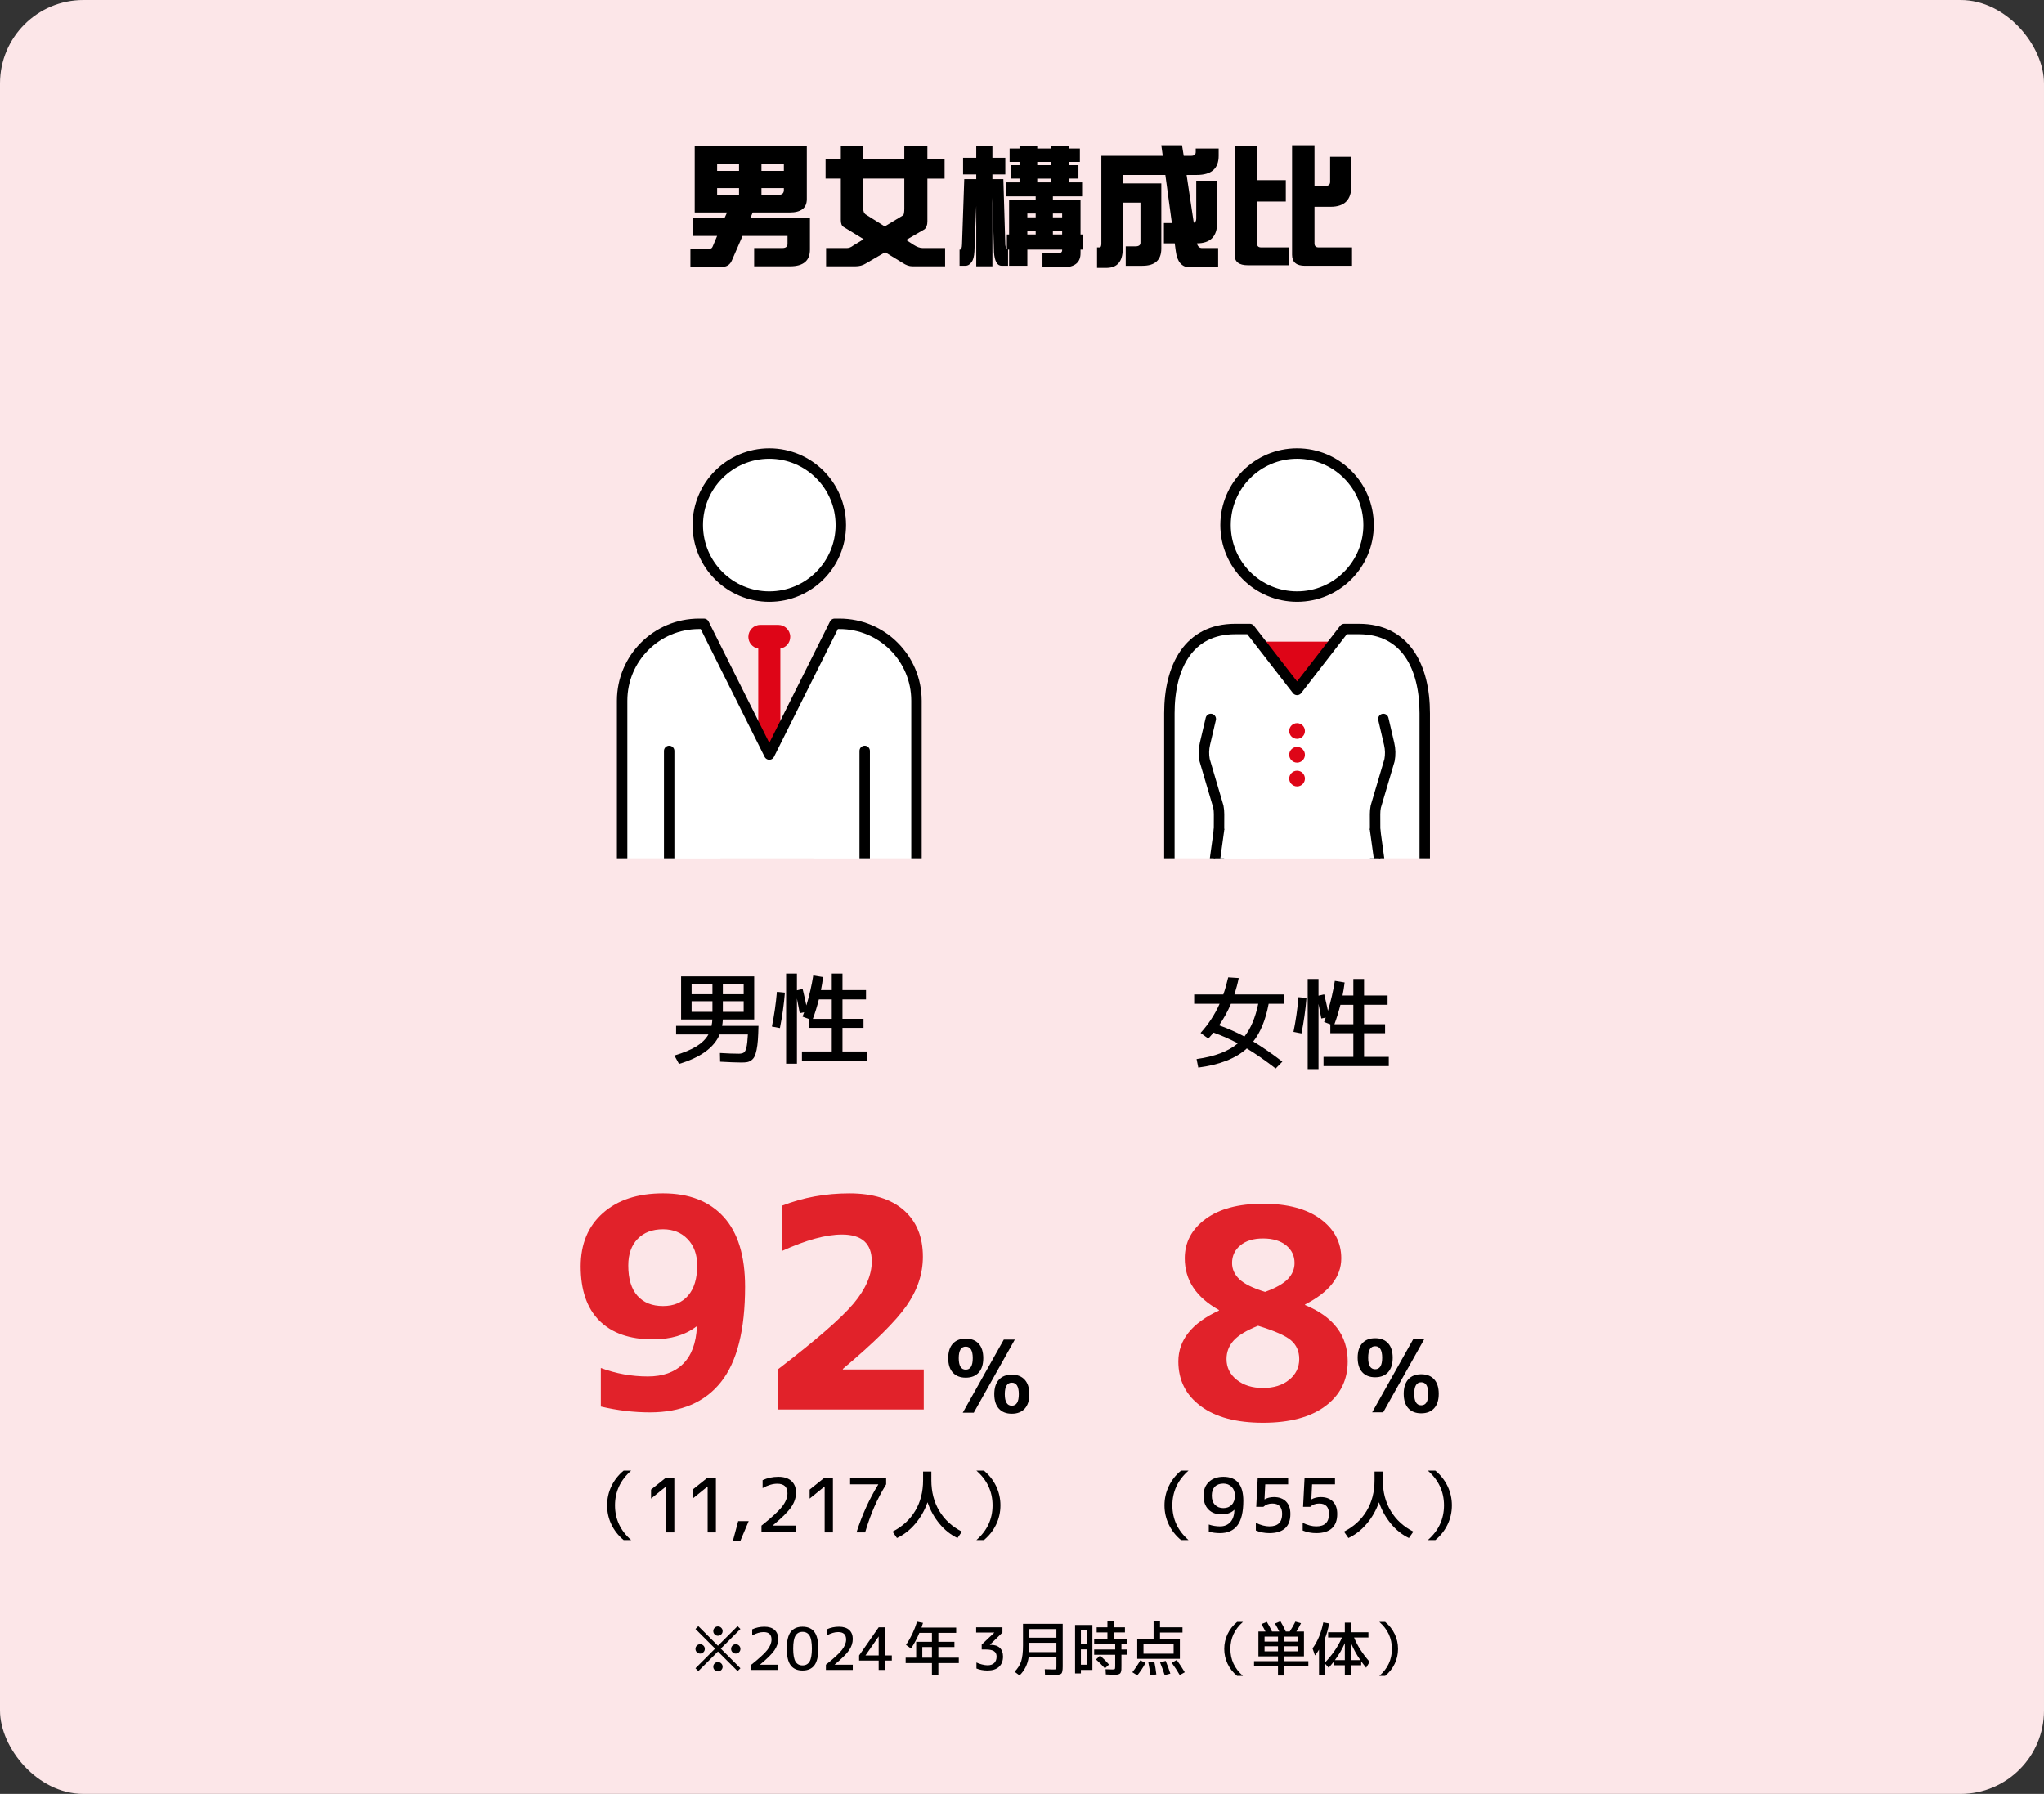 <?xml version="1.0" encoding="UTF-8"?>
<svg id="b" data-name="レイヤー 2" xmlns="http://www.w3.org/2000/svg" width="490" height="430.002" xmlns:xlink="http://www.w3.org/1999/xlink" viewBox="0 0 490 430.002">
  <rect x="0" y="0" width="490" height="430.002" fill="#333333" stroke="none"/>
  <defs>
    <clipPath id="d">
      <rect x="139.372" y="99.533" width="88.941" height="106.208" fill="none" stroke-width="0"/>
    </clipPath>
    <clipPath id="e">
      <rect x="265.891" y="99.533" width="88.941" height="106.208" fill="none" stroke-width="0"/>
    </clipPath>
  </defs>
  <g id="c" data-name="コンテンツ">
    <g>
      <rect width="490" height="430.002" rx="20" ry="20" fill="#fce6e8" stroke-width="0"/>
      <g>
        <path d="M177.502,390.47l-4.704,4.704,4.704,4.704-.685.686-4.704-4.69-4.704,4.69-.685-.686,4.704-4.704-4.704-4.704.685-.685,4.704,4.704,4.704-4.704.685.685ZM168.634,394.453c.219.22.328.483.328.791s-.109.572-.328.791c-.22.22-.483.329-.791.329-.309,0-.572-.109-.791-.329-.22-.219-.329-.483-.329-.791s.109-.571.329-.791c.219-.219.482-.329.791-.329.308,0,.571.11.791.329ZM172.904,390.183c.219.219.329.482.329.791,0,.308-.11.571-.329.791-.22.219-.483.328-.791.328s-.572-.109-.791-.328c-.22-.22-.329-.483-.329-.791,0-.309.109-.572.329-.791.219-.22.483-.329.791-.329s.571.109.791.329ZM172.904,398.724c.219.219.329.482.329.791,0,.308-.11.571-.329.791-.22.219-.483.328-.791.328s-.572-.109-.791-.328c-.22-.22-.329-.483-.329-.791,0-.309.109-.572.329-.791.219-.22.483-.329.791-.329s.571.109.791.329ZM177.173,394.453c.22.22.329.483.329.791s-.109.572-.329.791c-.219.22-.482.329-.791.329-.308,0-.571-.109-.791-.329-.219-.219-.328-.483-.328-.791s.109-.571.328-.791c.22-.219.483-.329.791-.329.309,0,.572.11.791.329Z" fill="#000" stroke-width="0"/>
        <path d="M182.208,398.996v.028h4.34v1.26h-6.439v-1.26c1.903-1.513,3.187-2.695,3.85-3.549.662-.855.994-1.678.994-2.472,0-1.194-.635-1.792-1.904-1.792-.84,0-1.75.272-2.729.812v-1.471c.895-.42,1.876-.63,2.939-.63,1.045,0,1.855.26,2.429.777.574.518.861,1.239.861,2.163,0,.934-.296,1.834-.889,2.702s-1.743,2.011-3.451,3.43Z" fill="#000" stroke-width="0"/>
        <path d="M189.554,391.17c.63-.83,1.575-1.246,2.835-1.246s2.205.416,2.835,1.246c.63.831.945,2.166.945,4.004,0,1.839-.315,3.174-.945,4.004-.63.831-1.575,1.246-2.835,1.246s-2.205-.415-2.835-1.246c-.63-.83-.945-2.165-.945-4.004,0-1.838.315-3.173.945-4.004ZM190.701,398.275c.369.611.932.917,1.688.917s1.318-.306,1.687-.917c.369-.611.554-1.645.554-3.102s-.185-2.489-.554-3.101c-.368-.611-.931-.917-1.687-.917s-1.318.306-1.688.917c-.368.611-.553,1.645-.553,3.101s.185,2.49.553,3.102Z" fill="#000" stroke-width="0"/>
        <path d="M200.091,398.996v.028h4.34v1.26h-6.439v-1.26c1.903-1.513,3.187-2.695,3.85-3.549.662-.855.994-1.678.994-2.472,0-1.194-.635-1.792-1.904-1.792-.84,0-1.75.272-2.729.812v-1.471c.895-.42,1.876-.63,2.939-.63,1.045,0,1.855.26,2.429.777.574.518.861,1.239.861,2.163,0,.934-.296,1.834-.889,2.702s-1.743,2.011-3.451,3.43Z" fill="#000" stroke-width="0"/>
        <path d="M212.155,396.812h1.638v1.231h-1.638v2.24h-1.512v-2.24h-4.69v-1.231l4.69-6.748h1.512v6.748ZM210.643,396.812v-4.522h-.028l-3.122,4.494v.028h3.15Z" fill="#000" stroke-width="0"/>
        <path d="M219.841,388.72l1.428.28c-.149.504-.271.882-.364,1.134h8.316v1.261h-4.271v2.142h3.851v1.26h-3.851v2.548h4.9v1.288h-4.9v2.912h-1.54v-2.912h-6.3v-1.288h2.521v-3.808h3.779v-2.142h-3.01c-.56,1.334-1.228,2.585-2.002,3.752l-1.204-.855c1.148-1.708,2.03-3.565,2.647-5.572ZM223.41,394.796h-2.31v2.548h2.31v-2.548Z" fill="#000" stroke-width="0"/>
        <path d="M237.579,394.278c.905,0,1.61.24,2.114.721.504.481.756,1.169.756,2.065,0,1.063-.324,1.89-.973,2.478-.649.588-1.562.882-2.737.882-.989,0-1.876-.163-2.66-.489v-1.442c.364.186.806.346,1.323.476.518.131.964.196,1.337.196.69,0,1.225-.182,1.603-.546.378-.364.566-.882.566-1.554,0-.569-.203-.992-.608-1.268-.406-.274-1.066-.413-1.981-.413h-.981v-1.176l3.011-2.856v-.028h-4.34v-1.26h6.3v1.26l-3.01,2.926v.028h.279Z" fill="#000" stroke-width="0"/>
        <path d="M245.237,389.224h9.521v10.22c0,.924-.105,1.493-.315,1.708s-.749.322-1.616.322c-.28,0-1.051-.023-2.311-.07l-.056-1.288c.98.037,1.666.056,2.058.056.364,0,.576-.03.637-.091.061-.06.092-.273.092-.637v-2.212h-6.65c-.262,1.735-.989,3.191-2.184,4.368l-1.19-.883c.766-.793,1.293-1.635,1.582-2.526s.434-2.154.434-3.787v-5.18ZM246.749,393.774v1.218c0,.252-.01.593-.028,1.022h6.524v-2.24h-6.496ZM246.749,392.557h6.496v-2.072h-6.496v2.072Z" fill="#000" stroke-width="0"/>
        <path d="M259.12,400.284v.84h-1.399v-11.62h4.158v10.78h-2.759ZM259.12,394.096h1.4v-3.304h-1.4v3.304ZM259.12,395.356v3.668h1.4v-3.668h-1.4ZM270.181,394.096h-1.344v1.288h1.344v1.261h-1.344v2.688c0,.354-.005.633-.015.833-.009.201-.042.39-.098.567-.056.177-.121.303-.196.378-.074.074-.195.142-.363.203-.169.06-.349.096-.539.104-.191.01-.451.015-.777.015-.262,0-.845-.023-1.75-.07l-.07-1.246c.644.037,1.167.056,1.568.056.364,0,.578-.035.644-.104.065-.07.099-.301.099-.693v-2.729h-5.04v-1.261h5.04v-1.288h-5.04v-1.26h3.178v-1.54h-2.576v-1.231h2.576v-1.4h1.512v1.4h2.688v1.231h-2.688v1.54h3.192v1.26ZM265.855,398.982l-.98.924c-.663-.747-1.372-1.456-2.129-2.128l.967-.939c.774.672,1.488,1.387,2.142,2.143Z" fill="#000" stroke-width="0"/>
        <path d="M271.449,400.83c.682-.849,1.32-1.801,1.918-2.856l1.246.63c-.569,1.063-1.228,2.058-1.974,2.981l-1.19-.756ZM274.123,397.624h-1.498v-4.76h3.92v-4.2h1.54v1.4h5.391v1.26h-5.391v1.54h4.761v4.76h-8.723ZM274.123,396.392h7.225v-2.269h-7.225v2.269ZM275.776,401.558c-.112-1.009-.275-2.035-.49-3.08l1.428-.21c.206.998.369,2.029.49,3.094l-1.428.196ZM279.205,401.53c-.326-1.027-.695-2.039-1.105-3.038l1.344-.378c.439,1.055.811,2.072,1.12,3.052l-1.358.364ZM282.818,401.517c-.569-.99-1.209-1.97-1.918-2.94l1.19-.685c.747,1.045,1.391,2.029,1.933,2.953l-1.204.673Z" fill="#000" stroke-width="0"/>
        <path d="M294.955,395.244c0,2.558,1.004,4.714,3.011,6.468h-1.4c-.989-.821-1.75-1.789-2.282-2.904-.531-1.115-.798-2.304-.798-3.563s.267-2.447.798-3.562c.532-1.115,1.293-2.084,2.282-2.905h1.4c-2.007,1.755-3.011,3.91-3.011,6.468Z" fill="#000" stroke-width="0"/>
        <path d="M305.638,389.154l1.316-.532c.42.682.844,1.498,1.273,2.45h.952c.514-.774.966-1.563,1.358-2.366l1.344.378c-.327.682-.695,1.344-1.106,1.988h1.82v5.964h-4.69v1.148h5.74v1.26h-5.74v2.17h-1.539v-2.17h-5.74v-1.26h5.74v-1.148h-4.69v-5.964h1.694c-.299-.598-.626-1.19-.981-1.778l1.302-.532c.458.738.873,1.508,1.246,2.311h1.736c-.289-.606-.635-1.246-1.036-1.918ZM303.146,393.494h3.221v-1.19h-3.221v1.19ZM306.366,395.832v-1.218h-3.221v1.218h3.221ZM311.126,393.494v-1.19h-3.221v1.19h3.221ZM307.906,395.832h3.221v-1.218h-3.221v1.218Z" fill="#000" stroke-width="0"/>
        <path d="M328.047,391.254v1.261h-3.443c.802,1.978,2.048,3.92,3.737,5.823l-.84,1.414c-.541-.662-.938-1.176-1.19-1.54v.952h-2.45v2.38h-1.47v-2.38h-2.591v-.938c-.271.354-.695.867-1.273,1.54l-.882-1.009v2.786h-1.442v-6.132c-.289.495-.611.962-.966,1.4l-.588-1.681c1.241-1.717,2.1-3.798,2.576-6.244l1.399.253c-.224,1.297-.551,2.487-.98,3.569v5.796c1.829-1.94,3.183-3.938,4.06-5.991h-3.318v-1.261h4.005v-2.31h1.47v2.31h4.186ZM322.392,393.858c-.616,1.409-1.41,2.768-2.381,4.074h2.381v-4.074ZM326.115,397.933c-.915-1.316-1.666-2.688-2.254-4.116v4.116h2.254Z" fill="#000" stroke-width="0"/>
        <path d="M333.676,395.244c0-2.558-1.004-4.713-3.011-6.468h1.4c.989.821,1.75,1.79,2.282,2.905.531,1.115.798,2.303.798,3.562s-.267,2.448-.798,3.563c-.532,1.115-1.293,2.083-2.282,2.904h-1.4c2.007-1.754,3.011-3.91,3.011-6.468Z" fill="#000" stroke-width="0"/>
      </g>
      <g>
        <path d="M166.54,35.062h26.875v12.656c0,2.147-1.375,3.219-4.125,3.219h-8.844l-.531,1.25h14.25v7.656c0,2.666-1.584,4-4.75,4h-8.625v-4.375h6.75c.833,0,1.25-.333,1.25-1v-1.906h-10.781l-2.531,5.812c-.438,1.062-1.209,1.594-2.312,1.594h-7.656v-4.375h4.781c.229,0,.416-.166.562-.5l1.062-2.531h-5.875v-4.375h7.688l.562-1.25h-7.75v-15.875ZM171.915,40.969h5.25v-1.656h-5.25v1.656ZM177.165,46.719v-1.625h-5.25v1.625h5.25ZM182.54,39.312v1.656h5.375v-1.656h-5.375ZM186.54,46.719c.916,0,1.375-.385,1.375-1.156v-.469h-5.375v1.625h4Z" fill="#000" stroke-width="0"/>
        <path d="M226.444,38.219v4.594h-4.125v10.281c0,.855-.23,1.48-.688,1.875l-4.406,2.562,1.781,1.156c.812.521,1.541.781,2.188.781h5.375v4.375h-7.875c-.73,0-1.5-.272-2.312-.812l-4.188-2.562-4.719,2.75c-.667.416-1.469.625-2.406.625h-7.031v-4.375h5c.478,0,.979-.197,1.5-.594l2.5-1.531-4.812-2.938c-.438-.25-.656-.812-.656-1.688v-9.906h-3.656v-4.594h3.656v-3.281h5.375v3.281h9.844v-3.281h5.531v3.281h4.125ZM212.1,54.281l4.438-2.688c.166-.229.25-.781.25-1.656v-7.125h-9.844v7.125c0,.709.177,1.188.531,1.438l4.625,2.906Z" fill="#000" stroke-width="0"/>
        <path d="M240.998,37.812v4h-3.094v1.125h2.625l.469,15.781c.062.479.188.803.375.969v-3.469h.531v-8.375h6.375v-.781h-7.031v-3.344h3.156v-.906h-2.031v-3.219h2.031v-.781h-2.375v-3.219h2.375v-.656h4.25v.656h3.344v-.656h4.281v.656h2.594v3.219h-2.594v.781h2.25v3.219h-2.25v.906h3.125v3.344h-7v.781h6.625v8.375h.5v3.625h-.5v.875c0,2.25-1.428,3.375-4.281,3.375h-4.844v-3.375h3.75c.645,0,.969-.25.969-.75v-.125h-8.344v3.875h-4.375v-3.875h-.25v3.875h-1.531c-1.084,0-1.698-1.094-1.844-3.281l-.375-13.125v16.531h-3.875v-14.5l-.438,10.938c-.062,1.166-.281,2.01-.656,2.531-.417.604-.928.906-1.531.906h-1.375v-3.875h.125c.291,0,.447-.438.469-1.312l.531-15.594h2.875v-1.125h-3.156v-4h3.156v-2.875h3.875v2.875h3.094ZM246.28,52.094h2v-.906h-2v.906ZM246.28,56.219h2v-.906h-2v.906ZM251.998,39.594v-.781h-3.344v.781h3.344ZM248.655,43.719h3.344v-.906h-3.344v.906ZM252.405,51.187v.906h2.219v-.906h-2.219ZM252.405,56.219h2.219v-.906h-2.219v.906Z" fill="#000" stroke-width="0"/>
        <path d="M270.772,37.344h7.969l-.344-2.531h4.969l.406,2.531h1.75c.75,0,1.125-.302,1.125-.906v-.844h5.5v1.75c0,3.062-1.75,4.594-5.25,4.594h-2.438l1.719,11.469c.396-.125.594-.447.594-.969v-9.125h5v10.156c0,3.229-1.615,4.854-4.844,4.875.208.75.614,1.125,1.219,1.125h3.875v4.625h-6.75c-1.938,0-3.073-1.292-3.406-3.875l-.25-1.875h-2.594v-4.875h1.906l-1.562-11.531h-10.219v2.031h9.25v15.625c0,2.75-1.511,4.125-4.531,4.125h-4v-4.656h2.281c.833,0,1.25-.281,1.25-.844v-9.656h-4.25v11.281c-.062,2.853-1.312,4.312-3.75,4.375h-2.406v-4.906h.625c.271,0,.406-.322.406-.969v-21h6.75Z" fill="#000" stroke-width="0"/>
        <path d="M295.961,35.062h5.406v8.125h6.875v5.125h-6.875v10.156c0,.562.322.844.969.844h6.625v4.281h-9.844c-2.104,0-3.156-.834-3.156-2.5v-26.031ZM309.742,34.812h5.375v9.75h2.625c.75,0,1.125-.322,1.125-.969v-6.031h5.094v7c0,3.334-1.656,5-4.969,5h-3.875v8.781c0,.646.333.969,1,.969h8v4.406h-11.281c-2.062,0-3.094-.875-3.094-2.625v-26.281Z" fill="#000" stroke-width="0"/>
      </g>
      <g>
        <g>
          <g>
            <path d="M294.433,234.275l2.519.168c-.24,1.232-.584,2.544-1.032,3.937h11.952v2.231h-3.744c-.72,3.84-1.952,6.856-3.695,9.048,2.287,1.377,4.615,2.984,6.983,4.824l-1.607,1.632c-2.544-1.952-4.849-3.552-6.912-4.8-2.608,2.385-6.488,3.912-11.641,4.584l-.407-2.04c4.367-.607,7.663-1.863,9.888-3.768-1.792-.96-3.728-1.816-5.808-2.568-.545.624-.969,1.105-1.272,1.44l-1.848-1.368c1.903-2.096,3.424-4.424,4.56-6.984h-6.096v-2.231h6.983c.433-1.216.824-2.584,1.177-4.104ZM298.32,248.46c1.52-1.904,2.624-4.521,3.312-7.849h-6.552c-.72,1.744-1.664,3.465-2.832,5.16,2.144.769,4.168,1.664,6.072,2.688Z" fill="#000" stroke-width="0"/>
            <path d="M312,247.716l-1.92-.36c.56-2.736.96-5.512,1.2-8.328l1.92.192c-.24,2.88-.641,5.712-1.2,8.496ZM327,253.332h5.928v2.208h-15.648v-2.208h7.151v-5.664h-5.519v-2.137l-1.488-.552c.016-.064.072-.22.168-.468s.168-.444.216-.588l-1.056.216c-.112-.64-.336-1.808-.672-3.504v15.624h-2.592v-21.601h2.592v4.009l1.368-.312c.399,1.648.695,2.96.888,3.937.72-2.353,1.272-4.744,1.656-7.177l2.352.385c-.128,1.071-.296,2.111-.504,3.119h2.592v-3.96h2.568v3.96h5.64v2.232h-5.64v4.656h5.04v2.16h-5.04v5.664ZM319.896,245.508h4.536v-4.656h-3.096c-.416,1.648-.896,3.2-1.44,4.656Z" fill="#000" stroke-width="0"/>
          </g>
          <g>
            <path d="M288.988,292.203c3.313-2.45,7.91-3.675,13.79-3.675s10.476,1.225,13.79,3.675c3.312,2.45,4.97,5.589,4.97,9.415,0,4.434-2.894,8.12-8.68,11.06v.141c6.812,2.8,10.22,7.304,10.22,13.51,0,4.481-1.785,8.05-5.354,10.71-3.57,2.66-8.553,3.99-14.945,3.99s-11.375-1.33-14.945-3.99c-3.569-2.66-5.354-6.229-5.354-10.71,0-5.133,3.243-9.193,9.729-12.18v-.141c-5.46-3.032-8.19-7.163-8.19-12.39,0-3.826,1.655-6.965,4.97-9.415ZM301.588,317.788c-2.8,1.12-4.76,2.31-5.88,3.57-1.12,1.26-1.68,2.729-1.68,4.41,0,2.007.816,3.664,2.45,4.97,1.633,1.307,3.732,1.96,6.3,1.96s4.655-.653,6.265-1.96c1.61-1.306,2.415-2.963,2.415-4.97,0-1.866-.653-3.36-1.96-4.481s-3.943-2.286-7.91-3.5ZM303.269,309.668c2.565-.933,4.386-1.96,5.46-3.08,1.073-1.12,1.609-2.402,1.609-3.85,0-1.727-.677-3.138-2.029-4.235-1.355-1.096-3.197-1.645-5.53-1.645-2.287,0-4.095.549-5.425,1.645-1.33,1.098-1.995,2.509-1.995,4.235,0,1.494.595,2.8,1.785,3.92,1.19,1.12,3.231,2.124,6.125,3.01Z" fill="#e1222a" stroke-width="0"/>
            <path d="M326.569,321.98c.736-.808,1.768-1.212,3.097-1.212,1.327,0,2.359.404,3.096,1.212.735.808,1.103,1.964,1.103,3.468s-.368,2.66-1.103,3.468c-.736.809-1.769,1.212-3.096,1.212-1.329,0-2.36-.403-3.097-1.212-.736-.808-1.103-1.964-1.103-3.468s.367-2.66,1.103-3.468ZM327.985,325.448c0,1.84.56,2.76,1.681,2.76,1.119,0,1.68-.92,1.68-2.76s-.56-2.76-1.68-2.76c-1.12,0-1.681.92-1.681,2.76ZM338.784,321.009h2.641l-9.84,17.52h-2.641l9.84-17.52ZM337.609,330.62c.736-.808,1.768-1.212,3.096-1.212s2.36.404,3.097,1.212c.735.809,1.103,1.965,1.103,3.468,0,1.505-.368,2.661-1.103,3.469-.736.808-1.769,1.212-3.097,1.212s-2.359-.404-3.096-1.212-1.103-1.964-1.103-3.469c0-1.503.367-2.659,1.103-3.468ZM339.025,334.088c0,1.841.56,2.761,1.68,2.761s1.681-.92,1.681-2.761c0-1.839-.56-2.76-1.681-2.76s-1.68.921-1.68,2.76Z" fill="#000" stroke-width="0"/>
          </g>
          <g>
            <path d="M281.048,360.83c0,3.288,1.29,6.061,3.87,8.316h-1.801c-1.272-1.056-2.25-2.301-2.934-3.735-.684-1.434-1.026-2.961-1.026-4.581,0-1.619.343-3.147,1.026-4.58.684-1.435,1.662-2.68,2.934-3.735h1.801c-2.58,2.256-3.87,5.028-3.87,8.315Z" fill="#000" stroke-width="0"/>
            <path d="M295.916,361.929l-.036-.019c-.72.721-1.734,1.08-3.042,1.08-1.344,0-2.4-.398-3.168-1.196s-1.152-1.899-1.152-3.304c0-1.38.433-2.475,1.297-3.285.863-.81,2.022-1.215,3.474-1.215,3.18,0,4.769,1.92,4.769,5.761,0,2.676-.471,4.635-1.413,5.877-.941,1.241-2.33,1.862-4.167,1.862-.96,0-1.859-.12-2.699-.359v-1.71c.876.3,1.775.449,2.699.449,1.02,0,1.843-.339,2.467-1.017.623-.678.947-1.653.972-2.925ZM293.288,355.61c-.876,0-1.56.249-2.052.747-.492.498-.738,1.209-.738,2.133,0,.948.255,1.687.765,2.214.51.528,1.185.792,2.025.792.828,0,1.494-.27,1.998-.81s.756-1.272.756-2.196c0-.863-.261-1.56-.783-2.088-.521-.527-1.179-.792-1.971-.792Z" fill="#000" stroke-width="0"/>
            <path d="M305.38,358.85c1.248,0,2.22.354,2.916,1.062.695.709,1.044,1.704,1.044,2.988,0,1.512-.427,2.655-1.278,3.429-.853.774-2.106,1.161-3.762,1.161-1.152,0-2.232-.21-3.24-.63v-1.836c1.2.565,2.28.846,3.24.846,2.04,0,3.06-.989,3.06-2.97,0-1.668-.78-2.502-2.34-2.502-.888,0-1.608.265-2.16.792h-1.71l.36-7.019h7.29v1.62h-5.49l-.18,3.6h.036c.647-.36,1.386-.54,2.214-.54Z" fill="#000" stroke-width="0"/>
            <path d="M316.609,358.85c1.248,0,2.22.354,2.916,1.062.695.709,1.044,1.704,1.044,2.988,0,1.512-.427,2.655-1.278,3.429-.853.774-2.106,1.161-3.762,1.161-1.152,0-2.232-.21-3.24-.63v-1.836c1.2.565,2.28.846,3.24.846,2.04,0,3.06-.989,3.06-2.97,0-1.668-.78-2.502-2.34-2.502-.888,0-1.608.265-2.16.792h-1.71l.36-7.019h7.29v1.62h-5.49l-.18,3.6h.036c.647-.36,1.386-.54,2.214-.54Z" fill="#000" stroke-width="0"/>
            <path d="M322.188,367.131c2.353-1.2,4.161-2.856,5.428-4.969,1.266-2.111,1.898-4.565,1.898-7.361v-2.07h1.98v2.07c0,2.796.633,5.25,1.898,7.361,1.267,2.112,3.075,3.769,5.428,4.969l-1.062,1.529c-1.62-.768-3.057-1.907-4.311-3.42-1.255-1.512-2.212-3.228-2.871-5.147-.673,1.92-1.65,3.636-2.935,5.147-1.284,1.513-2.748,2.652-4.392,3.42l-1.062-1.529Z" fill="#000" stroke-width="0"/>
            <path d="M346.164,360.83c0-3.287-1.29-6.06-3.87-8.315h1.801c1.272,1.056,2.25,2.301,2.934,3.735.684,1.434,1.026,2.961,1.026,4.58,0,1.62-.343,3.147-1.026,4.581-.684,1.435-1.662,2.68-2.934,3.735h-1.801c2.58-2.256,3.87-5.028,3.87-8.316Z" fill="#000" stroke-width="0"/>
          </g>
        </g>
        <g>
          <g>
            <g>
              <path d="M177.078,252.575c.592,0,1.016-.1,1.272-.3s.456-.612.601-1.236c.144-.624.256-1.647.336-3.071h-6.768c-1.345,3.168-4.593,5.519-9.744,7.056l-1.105-2.016c2.208-.656,3.964-1.384,5.269-2.185,1.304-.8,2.268-1.752,2.892-2.856h-7.752v-2.064h8.496c.111-.528.176-1.04.191-1.536h-7.487v-10.319h17.52v10.319h-7.512c-.032.576-.088,1.089-.168,1.536h8.712c-.032,1.344-.08,2.469-.144,3.372-.065.904-.168,1.696-.312,2.376-.144.681-.309,1.208-.492,1.584s-.435.68-.756.912c-.32.231-.656.38-1.008.444-.352.064-.809.096-1.368.096-1.136,0-2.84-.065-5.112-.192l-.048-2.088c1.776.112,3.272.168,4.488.168ZM170.79,238.319v-2.424h-4.992v2.424h4.992ZM170.79,239.999h-4.992v2.544h4.992v-2.544ZM173.286,238.319h4.992v-2.424h-4.992v2.424ZM173.286,239.999v2.544h4.992v-2.544h-4.992Z" fill="#000" stroke-width="0"/>
              <path d="M186.966,246.431l-1.92-.36c.56-2.736.96-5.512,1.2-8.328l1.92.192c-.24,2.88-.641,5.712-1.2,8.496ZM201.966,252.048h5.928v2.208h-15.648v-2.208h7.151v-5.664h-5.519v-2.137l-1.488-.552c.016-.064.072-.22.168-.468s.168-.444.216-.588l-1.056.216c-.112-.64-.336-1.808-.672-3.504v15.624h-2.592v-21.601h2.592v4.009l1.368-.312c.399,1.648.695,2.96.888,3.937.72-2.353,1.272-4.744,1.656-7.177l2.352.385c-.128,1.071-.296,2.111-.504,3.119h2.592v-3.96h2.568v3.96h5.64v2.232h-5.64v4.656h5.04v2.16h-5.04v5.664ZM194.862,244.224h4.536v-4.656h-3.096c-.416,1.648-.896,3.2-1.44,4.656Z" fill="#000" stroke-width="0"/>
            </g>
            <g>
              <g>
                <path d="M144.035,327.905c3.64,1.355,7.396,2.03,11.27,2.03,3.593,0,6.405-1.003,8.435-3.01,2.029-2.006,3.138-4.97,3.325-8.89l-.141-.07c-2.66,2.054-6.137,3.08-10.43,3.08-5.555,0-9.824-1.493-12.81-4.481-2.986-2.985-4.479-7.325-4.479-13.02,0-5.366,1.772-9.625,5.32-12.775,3.546-3.149,8.352-4.725,14.42-4.725,6.253,0,11.095,1.879,14.524,5.635,3.431,3.757,5.146,9.345,5.146,16.765,0,10.36-1.925,17.968-5.775,22.82-3.85,4.854-9.532,7.28-17.045,7.28-3.874,0-7.794-.467-11.76-1.4v-9.24ZM158.946,294.655c-2.567,0-4.598.77-6.091,2.311s-2.239,3.664-2.239,6.37c0,3.22.734,5.646,2.205,7.279,1.47,1.635,3.511,2.45,6.125,2.45,2.565,0,4.572-.84,6.019-2.519,1.446-1.681,2.17-4.083,2.17-7.21,0-2.613-.759-4.713-2.274-6.3-1.518-1.586-3.489-2.381-5.915-2.381Z" fill="#e1222a" stroke-width="0"/>
                <path d="M202.059,328.115v.141h19.39v9.59h-35v-9.59c9.193-7.046,15.248-12.309,18.165-15.785,2.916-3.476,4.375-6.848,4.375-10.115,0-4.293-2.38-6.439-7.14-6.439-3.827,0-8.61,1.307-14.351,3.92v-10.851c5.04-1.96,10.406-2.939,16.101-2.939,5.646,0,9.998,1.342,13.055,4.024,3.056,2.685,4.585,6.405,4.585,11.165,0,4.107-1.307,8.027-3.92,11.761-2.614,3.733-7.7,8.773-15.26,15.119Z" fill="#e1222a" stroke-width="0"/>
              </g>
              <path d="M228.419,322.077c.736-.808,1.768-1.212,3.097-1.212,1.327,0,2.359.404,3.096,1.212.735.808,1.103,1.964,1.103,3.468s-.368,2.66-1.103,3.468c-.736.809-1.769,1.212-3.096,1.212-1.329,0-2.36-.403-3.097-1.212-.736-.808-1.103-1.964-1.103-3.468s.367-2.66,1.103-3.468ZM229.835,325.545c0,1.84.56,2.76,1.681,2.76,1.119,0,1.68-.92,1.68-2.76s-.56-2.76-1.68-2.76c-1.12,0-1.681.92-1.681,2.76ZM240.635,321.105h2.641l-9.84,17.52h-2.641l9.84-17.52ZM239.459,330.717c.736-.808,1.768-1.212,3.096-1.212s2.36.404,3.097,1.212c.735.809,1.103,1.965,1.103,3.468,0,1.505-.368,2.661-1.103,3.469-.736.808-1.769,1.212-3.097,1.212s-2.359-.404-3.096-1.212-1.103-1.964-1.103-3.469c0-1.503.367-2.659,1.103-3.468ZM240.875,334.184c0,1.841.56,2.761,1.68,2.761s1.681-.92,1.681-2.761c0-1.839-.56-2.76-1.681-2.76s-1.68.921-1.68,2.76Z" fill="#000" stroke-width="0"/>
            </g>
          </g>
          <g>
            <path d="M147.432,360.83c0,3.288,1.29,6.061,3.87,8.316h-1.801c-1.272-1.056-2.25-2.301-2.934-3.735-.684-1.434-1.026-2.961-1.026-4.581,0-1.619.343-3.147,1.026-4.58.684-1.435,1.662-2.68,2.934-3.735h1.801c-2.58,2.256-3.87,5.028-3.87,8.315Z" fill="#000" stroke-width="0"/>
            <path d="M159.672,354.171h1.98v13.14h-1.98v-10.98h-.036l-3.563,2.881v-2.16l3.6-2.88Z" fill="#000" stroke-width="0"/>
            <path d="M169.642,354.171h1.98v13.14h-1.98v-10.98h-.036l-3.563,2.881v-2.16l3.6-2.88Z" fill="#000" stroke-width="0"/>
            <path d="M176.966,364.61h2.519l-1.98,4.681h-1.8l1.26-4.681Z" fill="#000" stroke-width="0"/>
            <path d="M185.246,365.654v.036h5.579v1.62h-8.279v-1.62c2.447-1.944,4.098-3.465,4.95-4.562.852-1.099,1.277-2.157,1.277-3.178,0-1.535-.816-2.304-2.448-2.304-1.079,0-2.25.349-3.51,1.044v-1.89c1.152-.54,2.412-.81,3.78-.81,1.344,0,2.385.333,3.123.999s1.106,1.594,1.106,2.781c0,1.2-.381,2.358-1.143,3.474-.762,1.116-2.241,2.587-4.436,4.41Z" fill="#000" stroke-width="0"/>
            <path d="M197.693,354.171h1.98v13.14h-1.98v-10.98h-.036l-3.563,2.881v-2.16l3.6-2.88Z" fill="#000" stroke-width="0"/>
            <path d="M203.794,354.171h8.64v1.62c-1.092,1.775-2.037,3.572-2.835,5.391s-1.533,3.861-2.205,6.129h-2.07c1.344-4.2,3.084-8.028,5.221-11.484v-.035h-6.75v-1.62Z" fill="#000" stroke-width="0"/>
            <path d="M213.964,367.131c2.353-1.2,4.161-2.856,5.428-4.969,1.266-2.111,1.898-4.565,1.898-7.361v-2.07h1.98v2.07c0,2.796.633,5.25,1.898,7.361,1.267,2.112,3.075,3.769,5.428,4.969l-1.062,1.529c-1.62-.768-3.057-1.907-4.311-3.42-1.255-1.512-2.212-3.228-2.871-5.147-.673,1.92-1.65,3.636-2.935,5.147-1.284,1.513-2.748,2.652-4.392,3.42l-1.062-1.529Z" fill="#000" stroke-width="0"/>
            <path d="M237.94,360.83c0-3.287-1.29-6.06-3.87-8.315h1.801c1.272,1.056,2.25,2.301,2.934,3.735.684,1.434,1.026,2.961,1.026,4.58,0,1.62-.343,3.147-1.026,4.581-.684,1.435-1.662,2.68-2.934,3.735h-1.801c2.58-2.256,3.87-5.028,3.87-8.316Z" fill="#000" stroke-width="0"/>
          </g>
        </g>
      </g>
    </g>
    <g clip-path="url(#d)">
      <g>
        <circle cx="184.422" cy="125.856" r="17.146" fill="#fff" stroke="#000" stroke-linecap="round" stroke-linejoin="round" stroke-width="2.5"/>
        <path d="M189.444,152.647c0-1.582-1.282-2.864-2.864-2.864h-4.315c-1.582,0-2.864,1.282-2.864,2.864,0,1.413,1.026,2.58,2.372,2.814v19.389l2.65,5.205,2.65-5.205v-19.389c1.346-.234,2.372-1.401,2.372-2.814Z" fill="#de0517" stroke-width="0"/>
        <path d="M153.93,234.253c-2.646,0-4.791-2.145-4.791-4.791v-48.598s0-12.9,0-12.9c0-10.183,8.255-18.437,18.437-18.437h1.177l15.669,31.337,15.669-31.337h1.177c10.183,0,18.437,8.255,18.437,18.437v61.498c0,2.646-2.145,4.791-4.791,4.791" fill="#fff" stroke="#000" stroke-linecap="round" stroke-linejoin="round" stroke-width="2.5"/>
        <path d="M183.866,228.862v72.308c0,6.458,5.235,11.693,11.693,11.693h.038c6.458,0,11.693-5.235,11.693-11.693v-121.174" fill="#fff" stroke="#000" stroke-linecap="round" stroke-linejoin="round" stroke-width="2.5"/>
        <path d="M183.843,228.862v72.308c0,6.458-5.235,11.693-11.693,11.693h-.038c-6.458,0-11.693-5.235-11.693-11.693v-121.174" fill="#fff" stroke="#000" stroke-linecap="round" stroke-linejoin="round" stroke-width="2.5"/>
      </g>
    </g>
    <g clip-path="url(#e)">
      <g>
        <g>
          <path d="M325.7,153.791c0,8.151-6.608,14.759-14.759,14.759s-14.759-6.608-14.759-14.759" fill="#de0517" stroke-width="0"/>
          <circle cx="310.941" cy="125.854" r="17.145" fill="#fff" stroke="#000" stroke-linecap="round" stroke-linejoin="round" stroke-width="2.5"/>
          <path d="M285.581,235.961c-2.899,0-5.25-2.35-5.25-5.25v-45.605s0-14.134,0-14.134c0-11.157,4.615-20.201,15.772-20.201h3.518l11.319,14.605,11.319-14.605h3.518c11.157,0,15.772,9.044,15.772,20.201v59.739c0,2.899-2.35,5.25-5.25,5.25" fill="#fff" stroke="#000" stroke-linecap="round" stroke-linejoin="round" stroke-width="2.5"/>
          <path d="M312.839,237.697l-1.798,65.66c-.112,5.171-4.337,9.305-9.51,9.305h0c-5.253,0-9.512-4.259-9.512-9.512v-36.186s.221-71.802.221-71.802c.002-.603-.053-1.204-.165-1.797l-3.296-11.17c-.246-1.304-.216-2.646.087-3.938l1.391-5.92" fill="#fff" stroke="#000" stroke-linecap="round" stroke-linejoin="round" stroke-width="2.5"/>
          <path d="M311.041,237.697v65.556c0,5.197,4.213,9.41,9.41,9.41h0c5.197,0,9.41-4.213,9.41-9.41v-36.288s-.221-71.811-.221-71.811c-.002-.596.052-1.192.163-1.778l3.302-11.158c.243-1.29.214-2.617-.086-3.895l-1.395-5.983" fill="#fff" stroke="#000" stroke-linecap="round" stroke-linejoin="round" stroke-width="2.5"/>
        </g>
        <polyline points="329.651 198.934 338.596 263.96 283.286 263.96 292.225 198.94" fill="#fff" stroke="#000" stroke-linecap="round" stroke-linejoin="round" stroke-width="2.5"/>
        <circle cx="310.941" cy="175.221" r="1.883" fill="#de0517" stroke-width="0"/>
        <circle cx="310.941" cy="180.921" r="1.883" fill="#de0517" stroke-width="0"/>
        <circle cx="310.941" cy="186.621" r="1.883" fill="#de0517" stroke-width="0"/>
      </g>
    </g>
  </g>
</svg>